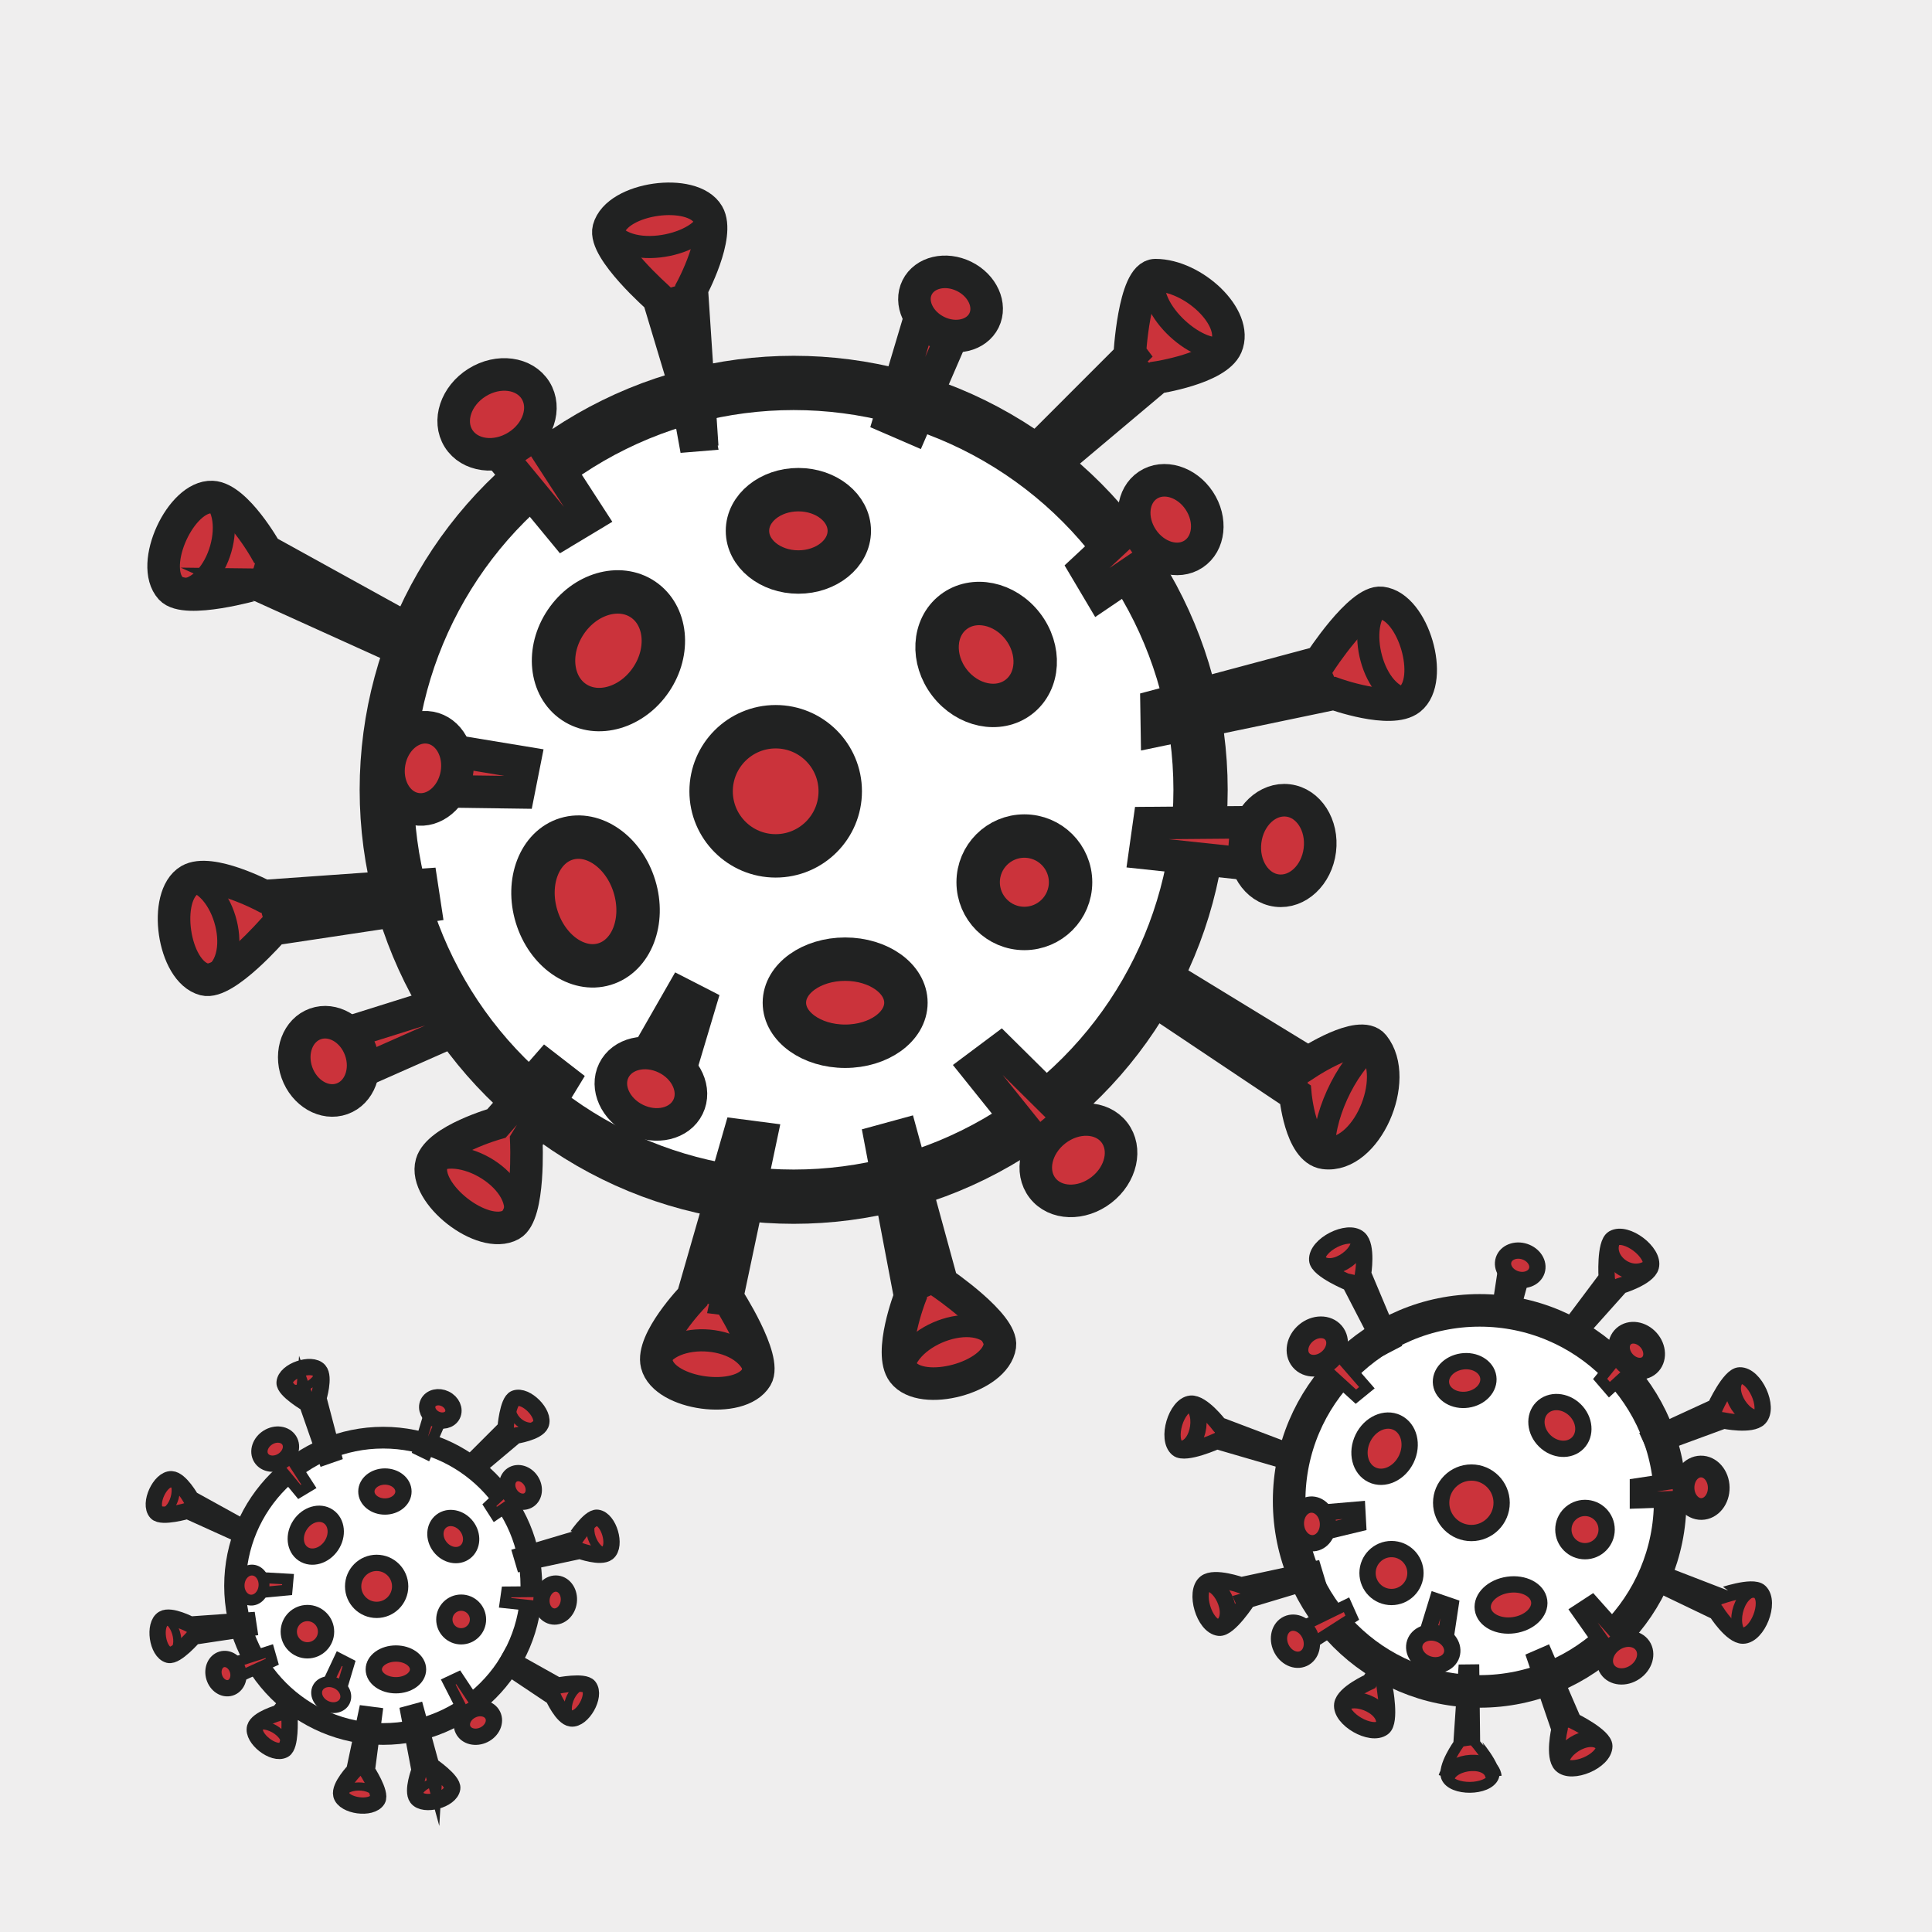 <svg xmlns="http://www.w3.org/2000/svg" width="178" height="178" viewBox="0 0 178 178"><rect x="0" y="0" width="178" height="178" fill="#808080" stroke="none"/><defs><style>.a{fill:#efeeee;mix-blend-mode:multiply;isolation:isolate;}.b,.g,.m{fill:#fff;}.b,.c,.e,.f,.g,.h,.i,.j,.k,.l,.m,.n{stroke:#212222;stroke-miterlimit:10;}.b{stroke-width:5px;}.c,.f,.h,.k,.l{fill:#cb333b;}.c,.g{stroke-width:3px;}.d{fill:#212222;}.e,.i,.j,.n{fill:none;}.e{stroke-width:2.038px;}.f{stroke-width:4px;}.h,.j{stroke-width:1.5px;}.k,.m{stroke-width:2px;}.n{stroke-width:0.75px;}</style></defs><g transform="translate(-2413.181 -2340.626)"><g transform="translate(2401.682 2329.126)"><rect class="a" width="178" height="178" transform="translate(11.498 11.5)"/></g><circle class="b" cx="37.487" cy="37.487" r="37.487" transform="translate(2448.817 2375.906)"/><g transform="translate(2428.256 2358.944)"><path class="c" d="M2495.187,2397.509c2.506,3.112-.686,10.407-4.519,9.9-2.225-.292-2.683-5.367-2.683-5.367l-13.605-9.1,1.5-1.968,13.281,8.116S2493.941,2395.96,2495.187,2397.509Z" transform="translate(-2383.713 -2319.505)"/><path class="d" d="M2489.358,2398.383l-1.171,2.953-13.812-8.8.975-1.742Z" transform="translate(-2383.132 -2319.014)"/><path class="e" d="M2490.332,2394.648c-2.618,1.963-4.826,6.876-4.519,9.9" transform="translate(-2378.858 -2316.644)"/><path class="c" d="M2437.75,2411.2c-2.613,1.447-8.1-2.9-7.308-5.663.618-2.16,5.977-3.677,5.977-3.677l4.577-5.228,1.579,1.223-3.41,5.6S2439.49,2410.241,2437.75,2411.2Z" transform="translate(-2405.751 -2316.673)"/><path class="e" d="M2437.724,2408.41c2.11-3.477-4.511-7.705-7.308-5.664" transform="translate(-2405.726 -2313.879)"/><path class="c" d="M2441.3,2346.125c.77-2.887,7.709-3.825,9.15-1.338,1.125,1.943-1.5,6.856-1.5,6.856l.962,14.537-.185-.924-3.831-12.741S2440.792,2348.045,2441.3,2346.125Z" transform="translate(-2400.292 -2343.352)"/><path class="d" d="M2443.921,2349.424l3.054-.871,3.116,15.313-3.5.289Z" transform="translate(-2398.964 -2340.749)"/><path class="e" d="M2441.292,2345.647c1.962,3.243,9.419,1.186,9.15-1.338" transform="translate(-2400.28 -2342.874)"/><path class="c" d="M2468.967,2420.237c-.414,2.958-7.187,4.731-8.92,2.438-1.352-1.792.656-6.986.656-6.986l-2.719-14.314,1.927-.527,3.717,13.6S2469.243,2418.269,2468.967,2420.237Z" transform="translate(-2391.922 -2314.563)"/><path class="d" d="M2464.335,2414.855l-2.926,1.236-3.425-14.717,1.926-.527Z" transform="translate(-2391.922 -2314.563)"/><path class="e" d="M2468.278,2414.374c-1.511-3.776-8.869-1.026-8.92,2.437" transform="translate(-2391.234 -2308.7)"/><path class="c" d="M2495.632,2368.16c2.967.348,4.894,7.079,2.64,8.863-1.76,1.393-7-.5-7-.5l-16.313,3.4-.036-2.269,15.046-4.027S2493.659,2367.93,2495.632,2368.16Z" transform="translate(-2383.44 -2330.933)"/><path class="d" d="M2490.949,2371.326l1.3,2.9-16.776,3.759-.57-1.913Z" transform="translate(-2384.032 -2329.345)"/><path class="e" d="M2489.354,2368.158c-2.519,1.791-.824,8.89,2.64,8.863" transform="translate(-2377.162 -2330.931)"/><path class="c" d="M2417.4,2394.422c-2.891-.758-3.86-7.691-1.379-9.144,1.938-1.135,6.863,1.466,6.863,1.466l14.533-1.028.3,1.973-13.946,2.1S2419.326,2394.925,2417.4,2394.422Z" transform="translate(-2413.642 -2322.502)"/><path class="d" d="M2420.687,2390.208l-.885-3.05,15.016-1.683.3,1.974Z" transform="translate(-2411.04 -2322.26)"/><path class="e" d="M2416.93,2394.327c3.926-1.06,2.054-8.689-1.379-9.144" transform="translate(-2413.168 -2322.406)"/><path class="c" d="M2414.626,2370.084c-2.014-2.208.942-8.554,3.815-8.424,2.243.1,4.961,4.961,4.961,4.961l12.756,7.042-.824,1.819-12.848-5.819S2415.966,2371.552,2414.626,2370.084Z" transform="translate(-2413.964 -2334.185)"/><path class="d" d="M2419.136,2368.2l.915-3.042,13.518,6.753-.823,1.819Z" transform="translate(-2411.374 -2332.434)"/><path class="e" d="M2414.405,2370.083c3.872,1.246,6.448-6.176,3.815-8.424" transform="translate(-2413.743 -2334.185)"/><path class="c" d="M2478.7,2348.039c3.478,0,7.671,3.9,6.539,6.539-.887,2.063-6.393,2.893-6.393,2.893l-10.271,8.641-1.411-1.411,9.157-9.159S2476.713,2348.039,2478.7,2348.039Z" transform="translate(-2387.325 -2341.006)"/><circle class="f" cx="5.949" cy="5.949" r="5.949" transform="translate(50.441 48.637)"/><ellipse class="f" cx="4.257" cy="4.937" rx="4.257" ry="4.937" transform="translate(69.395 40.667) rotate(-37.614)"/><ellipse class="f" cx="4.691" cy="3.794" rx="4.691" ry="3.794" transform="translate(53.791 26.796)"/><circle class="f" cx="4.257" cy="4.257" r="4.257" transform="translate(75.045 58.709)"/><ellipse class="f" cx="4.716" cy="6.029" rx="4.716" ry="6.029" transform="translate(32.605 60.342) rotate(-16.915)"/><ellipse class="f" cx="5.699" cy="4.742" rx="5.699" ry="4.742" transform="translate(33.868 43.722) rotate(-56.098)"/><ellipse class="f" cx="5.599" cy="4.012" rx="5.599" ry="4.012" transform="translate(57.192 70.052)"/><path class="c" d="M2465.159,2350.669l-4.54,10.492-2.06-.892,3.1-10.375" transform="translate(-2391.634 -2340.077)"/><ellipse class="c" cx="2.83" cy="3.436" rx="2.83" ry="3.436" transform="translate(68.169 10.711) rotate(-63.826)"/><path class="c" d="M2488.123,2385.958l-13.912-1.485.389-2.76,13.107-.11" transform="translate(-2383.797 -2324.199)"/><ellipse class="c" cx="4.183" cy="3.465" rx="4.183" ry="3.465" transform="translate(99.133 63.305) rotate(-82.927)"/><path class="c" d="M2481.039,2364.508l-9.1,6.166-1.393-2.349,7.345-6.853" transform="translate(-2385.633 -2334.279)"/><ellipse class="c" cx="3.154" cy="3.807" rx="3.154" ry="3.807" transform="translate(88.056 28.123) rotate(-33.538)"/><path class="c" d="M2428.937,2376.785l10.76,1.774-.542,2.735-10.044-.137" transform="translate(-2406.466 -2326.612)"/><ellipse class="c" cx="3.807" cy="3.154" rx="3.807" ry="3.154" transform="translate(20.112 55.657) rotate(-79.742)"/><path class="c" d="M2442.146,2401.636l5.423-9.469,1.7.871-2.875,9.625" transform="translate(-2399.852 -2318.909)"/><ellipse class="c" cx="3.154" cy="3.807" rx="3.154" ry="3.807" transform="translate(40.087 83.144) rotate(-63.894)"/><path class="c" d="M2436.081,2355.031l7.608,11.742-2.389,1.437-8.34-10.113" transform="translate(-2404.452 -2337.504)"/><ellipse class="c" cx="4.183" cy="3.465" rx="4.183" ry="3.465" transform="translate(25.335 19.135) rotate(-31.96)"/><path class="c" d="M2472.6,2408.18l-8.754-10.915,2.232-1.67,9.318,9.219" transform="translate(-2388.988 -2317.193)"/><ellipse class="c" cx="4.183" cy="3.465" rx="4.183" ry="3.465" transform="translate(78.854 88.395) rotate(-37.753)"/><path class="c" d="M2422.527,2396.8l13.315-4.18.767,2.607-11.931,5.28" transform="translate(-2409.676 -2318.682)"/><ellipse class="c" cx="3.104" cy="3.663" rx="3.104" ry="3.663" transform="translate(11.053 77.059) rotate(-19.632)"/><path class="d" d="M2476.215,2352.5l2.524,1.929-9.948,9.316-1.412-1.412Z" transform="translate(-2387.218 -2338.773)"/><path class="e" d="M2474.952,2348.039c-1.124,3.163,4.344,7.763,6.539,6.539" transform="translate(-2383.577 -2341.006)"/><path class="c" d="M2453.433,2423.128c-1.526,2.567-8.458,1.586-9.169-1.2-.555-2.174,3.3-6.19,3.3-6.19l4.286-14.891,1.98.259-3.089,14.623S2454.448,2421.419,2453.433,2423.128Z" transform="translate(-2398.819 -2314.563)"/><path class="d" d="M2449.956,2416.005l-3.177.009,3.52-14.43,1.98.259Z" transform="translate(-2397.533 -2314.194)"/><path class="e" d="M2453.415,2416.827c-.435-4.144-8.183-4.437-9.169-1.2" transform="translate(-2398.801 -2308.262)"/></g><circle class="g" cx="17.553" cy="17.553" r="17.553" transform="translate(2531.952 2461.354)"/><g transform="translate(2521.209 2454.458)"><path class="h" d="M2515.352,2429.53c1,.978-.214,4.023-1.559,4.039-1.052.012-2.452-2.188-2.452-2.188l-6.149-2.954.336-.873,6.16,2.38S2514.688,2428.878,2515.352,2429.53Z" transform="translate(-2461.237 -2396.705)"/><path class="d" d="M2512.038,2429.779l-.347,1.446-6.5-2.8.337-.872Z" transform="translate(-2461.237 -2396.704)"/><path class="i" d="M2512.676,2428.885c-1.841-.48-2.851,3.057-1.559,4.038" transform="translate(-2458.562 -2396.06)"/><path class="h" d="M2490.088,2439.178c-1.117.845-3.948-.807-3.764-2.142.144-1.042,2.529-2.1,2.529-2.1l1.049-1.649.812.464-.483,1.744S2490.829,2438.619,2490.088,2439.178Z" transform="translate(-2470.689 -2393.833)"/><path class="j" d="M2490.085,2438.057c.747-1.75-2.6-3.273-3.764-2.141" transform="translate(-2470.686 -2392.712)"/><path class="h" d="M2484.785,2409.252c-.1-1.4,2.827-2.871,3.845-1.988.8.687.384,3.263.384,3.263l2.644,6.288-.83.431-3.033-5.866S2484.851,2410.18,2484.785,2409.252Z" transform="translate(-2471.457 -2406.997)"/><path class="d" d="M2486.548,2410.124l1.219-.852,3.008,6.4-.831.429Z" transform="translate(-2470.573 -2405.858)"/><path class="j" d="M2484.784,2409.163c1.061,1.58,4.162-.4,3.845-1.988" transform="translate(-2471.455 -2406.908)"/><path class="h" d="M2504.528,2441.14c0,1.4-3.02,2.668-3.974,1.72-.746-.742-.159-3.282-.159-3.282l-2.208-6.455.858-.372,2.624,6.06S2504.524,2440.209,2504.528,2441.14Z" transform="translate(-2464.744 -2394.102)"/><path class="d" d="M2502.023,2438.951l-1.274.766-2.562-6.6.858-.371Z" transform="translate(-2464.744 -2394.102)"/><path class="j" d="M2503.741,2438.562c-.952-1.651-4.18.111-3.974,1.72" transform="translate(-2463.958 -2391.524)"/><path class="h" d="M2513.479,2415.582c1.4-.036,2.737,2.957,1.81,3.933-.723.762-3.278.233-3.278.233l-6.4,2.353-.391-.848,6-2.761S2512.548,2415.6,2513.479,2415.582Z" transform="translate(-2461.225 -2402.698)"/><path class="d" d="M2511.348,2417.283l.8,1.257-6.535,2.711-.391-.849Z" transform="translate(-2461.225 -2401.848)"/><path class="j" d="M2510.934,2415.582c-1.628.987.207,4.175,1.81,3.933" transform="translate(-2458.68 -2402.698)"/><path class="h" d="M2479.328,2432.867c-1.389-.159-2.3-3.309-1.244-4.147.823-.654,3.278.226,3.278.226l6.669-1.438.269.894-6.325,1.9S2480.253,2432.973,2479.328,2432.867Z" transform="translate(-2475.04 -2396.727)"/><path class="d" d="M2480.607,2430.637l-.613-1.355,6.85-1.774.269.9Z" transform="translate(-2473.854 -2396.728)"/><path class="j" d="M2479.175,2432.463c1.75-.75.377-4.163-1.244-4.147" transform="translate(-2474.887 -2396.323)"/><path class="h" d="M2476.37,2421.479c-1.079-.89-.129-4.028,1.211-4.159,1.046-.1,2.628,1.972,2.628,1.972l6.379,2.419-.261.9-6.34-1.847S2477.087,2422.07,2476.37,2421.479Z" transform="translate(-2475.902 -2401.83)"/><path class="d" d="M2478.4,2420.226l.223-1.47,6.713,2.235-.261.9Z" transform="translate(-2474.652 -2401.11)"/><path class="j" d="M2476.214,2421.478c1.877.321,2.582-3.29,1.211-4.159" transform="translate(-2475.746 -2401.829)"/><path class="h" d="M2504.376,2407.221c1.214-.7,3.815,1.3,3.464,2.6-.273,1.015-2.772,1.765-2.772,1.765l-4.188,4.685-.747-.561,3.639-4.852S2503.571,2407.685,2504.376,2407.221Z" transform="translate(-2463.771 -2406.957)"/><circle class="h" cx="2.786" cy="2.786" r="2.786" transform="translate(24.75 21.837)"/><ellipse class="h" cx="1.993" cy="2.312" rx="1.993" ry="2.312" transform="matrix(0.698, -0.716, 0.716, 0.698, 32.643, 17.31)"/><ellipse class="h" cx="2.196" cy="1.777" rx="2.196" ry="1.777" transform="translate(24.492 11.912) rotate(-8.125)"/><circle class="h" cx="1.993" cy="1.993" r="1.993" transform="translate(36.009 25.098)"/><circle class="h" cx="2.208" cy="2.208" r="2.208" transform="translate(17.966 28.888)"/><ellipse class="h" cx="2.669" cy="2.22" rx="2.669" ry="2.22" transform="translate(16.377 21.077) rotate(-64.223)"/><ellipse class="h" cx="2.622" cy="1.879" rx="2.622" ry="1.879" transform="translate(28.324 32.549) rotate(-8.125)"/><path class="h" d="M2498.415,2409.1l-1.41,5.164-1.021-.328.757-4.964" transform="translate(-2465.847 -2406.925)"/><ellipse class="h" cx="1.325" cy="1.609" rx="1.325" ry="1.609" transform="translate(30.093 3.504) rotate(-71.951)"/><path class="h" d="M2511.02,2423.765l-6.547.232,0-1.306,6.069-.918" transform="translate(-2461.599 -2399.599)"/><ellipse class="k" cx="1.622" cy="1.958" rx="1.622" ry="1.958" transform="translate(47.044 21.311) rotate(-1.052)"/><path class="l" d="M2506.768,2414.56l-3.761,3.454-.852-.99,2.951-3.663" transform="translate(-2462.758 -2403.811)"/><ellipse class="k" cx="1.477" cy="1.783" rx="1.477" ry="1.783" transform="translate(40.463 10.26) rotate(-41.663)"/><path class="h" d="M2483.854,2424.261l5.088-.436.07,1.3-4.574,1.1" transform="translate(-2471.921 -2398.571)"/><ellipse class="h" cx="1.477" cy="1.783" rx="1.477" ry="1.783" transform="translate(11.245 24.894) rotate(-4.006)"/><path class="h" d="M2491.138,2434.347l1.5-4.881,1.235.424-.7,4.652" transform="translate(-2468.274 -2395.747)"/><ellipse class="h" cx="1.477" cy="1.783" rx="1.477" ry="1.783" transform="translate(21.869 38.939) rotate(-72.019)"/><path class="l" d="M2485.384,2413.049l4.3,4.94-1.013.824-4.535-4.136" transform="translate(-2471.778 -2403.967)"/><ellipse class="k" cx="1.958" cy="1.622" rx="1.958" ry="1.622" transform="translate(10.795 10.245) rotate(-40.085)"/><path class="h" d="M2504.685,2435.675l-3.771-5.357,1.093-.715,4.084,4.582" transform="translate(-2463.379 -2395.679)"/><ellipse class="h" cx="1.958" cy="1.622" rx="1.958" ry="1.622" transform="matrix(0.827, -0.562, 0.562, 0.827, 39.159, 38.645)"/><path class="l" d="M2482.66,2432.539l5.888-2.874.533,1.192-5.172,3.307" transform="translate(-2472.519 -2395.647)"/><ellipse class="h" cx="1.457" cy="1.759" rx="1.457" ry="1.759" transform="translate(9.26 36.4) rotate(-25.041)"/><path class="d" d="M2503.67,2409.345l1.3.727-3.994,4.977-.749-.561Z" transform="translate(-2463.724 -2405.822)"/><path class="j" d="M2503.044,2407.173c-1.073,1.833,1.522,4.062,3.464,2.6" transform="translate(-2462.438 -2406.909)"/><path class="l" d="M2497.078,2443.511c-.538,1.292-3.816,1.3-4.33.052-.4-.973,1.123-3.089,1.123-3.089l.459-6.807.935-.01.076,6.6S2497.436,2442.653,2497.078,2443.511Z" transform="translate(-2467.501 -2393.649)"/><path class="d" d="M2495.127,2440.526l-1.472.214.187-7.073.935-.011Z" transform="translate(-2467.013 -2393.649)"/><path class="j" d="M2497.056,2440.648c-.239-1.889-3.9-1.512-4.33.051" transform="translate(-2467.479 -2390.786)"/></g><circle class="m" cx="13.65" cy="13.65" r="13.65" transform="translate(2434.837 2473.082)"/><g transform="translate(2427.35 2466.576)"><path class="h" d="M2446.013,2435.558c.662.863-.608,3.073-1.644,2.936-.811-.1-1.646-1.955-1.646-1.955l-4.411-2.949.356-.634,4.48,2.509S2445.573,2434.984,2446.013,2435.558Z" transform="translate(-2405.92 -2406.116)"/><path class="d" d="M2443.434,2435.386l-.427,1.075-4.694-2.87.355-.634Z" transform="translate(-2405.92 -2406.116)"/><path class="n" d="M2443.01,2434.241c-1.366-.572-2.531,2.04-1.644,2.937" transform="translate(-2402.917 -2404.799)"/><path class="h" d="M2429.977,2439.359c-.953.528-2.95-1.055-2.662-2.061.226-.788,2.176-1.341,2.176-1.341l.989-1.154.576.446-.563,1.29S2430.61,2439.009,2429.977,2439.359Z" transform="translate(-2417.986 -2404.095)"/><path class="n" d="M2429.963,2438.157c.769-1.265-1.642-2.8-2.662-2.061" transform="translate(-2417.972 -2402.893)"/><path class="h" d="M2428.6,2421.568c.075-1.087,2.492-1.9,3.18-1.111.536.618-.065,2.556-.065,2.556l1.347,5.131-.687.239-1.691-4.849S2428.55,2422.289,2428.6,2421.568Z" transform="translate(-2416.549 -2420.142)"/><path class="d" d="M2429.469,2421.973l1.032-.522,1.613,5.261-.687.239Z" transform="translate(-2415.599 -2418.709)"/><path class="n" d="M2428.6,2421.4c.642,1.332,3.247.15,3.18-1.11" transform="translate(-2416.548 -2419.977)"/><path class="h" d="M2438.065,2442.36c-.15,1.077-2.616,1.722-3.249.886-.492-.651.239-2.543.239-2.543l-.989-5.213.7-.191,1.356,4.953S2438.165,2441.644,2438.065,2442.36Z" transform="translate(-2410.568 -2403.552)"/><path class="d" d="M2436.378,2440.4l-1.066.449-1.247-5.359.7-.191Z" transform="translate(-2410.568 -2403.552)"/><path class="n" d="M2437.672,2439.017c-.551-1.376-3.23-.375-3.249.886" transform="translate(-2410.176 -2400.208)"/><path class="h" d="M2446,2426.772c1.08.128,1.782,2.578.961,3.228-.641.507-2.549-.18-2.549-.18l-5.188,1.108-.207-.7,4.922-1.467S2445.282,2426.688,2446,2426.772Z" transform="translate(-2405.148 -2412.889)"/><path class="d" d="M2444.08,2427.6l.474,1.054-5.328,1.369-.208-.7Z" transform="translate(-2405.148 -2411.982)"/><path class="n" d="M2442.683,2426.771c-1.361.583-.3,3.238.961,3.228" transform="translate(-2401.832 -2412.887)"/><path class="h" d="M2424.033,2434.6c-1.054-.277-1.406-2.8-.5-3.331.705-.412,2.5.535,2.5.535l5.292-.375.109.721-5.08.764S2424.733,2434.78,2424.033,2434.6Z" transform="translate(-2422.664 -2408.08)"/><path class="d" d="M2424.692,2433.013l-.322-1.111,5.468-.613.108.719Z" transform="translate(-2421.18 -2407.942)"/><path class="n" d="M2423.763,2434.543c1.429-.388.748-3.166-.5-3.331" transform="translate(-2422.394 -2408.025)"/><path class="h" d="M2423.087,2428.142c-.732-.8.344-3.114,1.389-3.066.817.038,1.808,1.807,1.808,1.807l4.643,2.564-.3.662-4.677-2.12S2423.576,2428.678,2423.087,2428.142Z" transform="translate(-2422.846 -2414.742)"/><path class="d" d="M2424.2,2427.1l.333-1.108,4.922,2.459-.3.663Z" transform="translate(-2421.37 -2413.743)"/><path class="n" d="M2422.961,2428.142c1.41.454,2.348-2.248,1.389-3.066" transform="translate(-2422.721 -2414.743)"/><path class="h" d="M2440.927,2421.552c1.011-.4,2.793,1.42,2.381,2.382-.323.752-2.326,1.053-2.326,1.053l-3.742,3.148-.513-.516,3.334-3.335S2440.254,2421.82,2440.927,2421.552Z" transform="translate(-2407.655 -2418.661)"/><circle class="h" cx="2.166" cy="2.166" r="2.166" transform="translate(18.367 18.04)"/><ellipse class="h" cx="1.55" cy="1.798" rx="1.55" ry="1.798" transform="translate(25.268 15.138) rotate(-37.614)"/><ellipse class="h" cx="1.708" cy="1.382" rx="1.708" ry="1.382" transform="translate(19.586 10.086)"/><circle class="h" cx="1.55" cy="1.55" r="1.55" transform="translate(26.769 21.707)"/><circle class="h" cx="1.717" cy="1.717" r="1.717" transform="translate(12.437 22.664)"/><ellipse class="h" cx="2.075" cy="1.727" rx="2.075" ry="1.727" transform="translate(12.332 16.25) rotate(-56.098)"/><ellipse class="h" cx="2.039" cy="1.461" rx="2.039" ry="1.461" transform="translate(20.268 26.394)"/><path class="l" d="M2436.885,2422.289l-1.653,3.82-.75-.364,1.129-3.739" transform="translate(-2410.113 -2418.102)"/><ellipse class="h" cx="1.031" cy="1.251" rx="1.031" ry="1.251" transform="translate(24.822 4.229) rotate(-63.826)"/><path class="l" d="M2443.365,2431.6l-5.066-.542.142-1,4.772-.041" transform="translate(-2405.934 -2409.338)"/><ellipse class="h" cx="1.523" cy="1.262" rx="1.523" ry="1.262" transform="translate(35.54 22.823) rotate(-82.927)"/><path class="l" d="M2441.43,2426.133l-3.275,2.244-.546-.855,2.674-2.5" transform="translate(-2406.69 -2414.796)"/><ellipse class="h" cx="1.148" cy="1.386" rx="1.148" ry="1.386" transform="translate(32.063 10.57) rotate(-33.538)"/><path class="l" d="M2426.859,2429.363l3.965.223-.09,1.011-3.642.342" transform="translate(-2418.455 -2410.05)"/><ellipse class="l" cx="1.386" cy="1.148" rx="1.386" ry="1.148" transform="translate(7.763 21.389) rotate(-85.881)"/><path class="l" d="M2430.2,2436.559l1.691-3.593.9.462-1.046,3.505" transform="translate(-2414.799 -2406.106)"/><ellipse class="l" cx="1.148" cy="1.386" rx="1.148" ry="1.386" transform="translate(14.596 30.604) rotate(-63.894)"/><path class="l" d="M2428.939,2423.346l2.771,4.275-.87.523-3.036-3.682" transform="translate(-2417.423 -2416.635)"/><ellipse class="h" cx="1.523" cy="1.262" rx="1.523" ry="1.262" transform="translate(9.226 7.297) rotate(-31.96)"/><path class="l" d="M2438.114,2438.759l-2.314-4.539.919-.431,2.64,3.976" transform="translate(-2408.67 -2405.205)"/><ellipse class="h" cx="1.523" cy="1.262" rx="1.523" ry="1.262" transform="matrix(0.899, -0.439, 0.439, 0.899, 27.939, 32.278)"/><path class="l" d="M2425.612,2434.2l4.849-1.565.279.976-4.344,1.977" transform="translate(-2419.819 -2406.465)"/><ellipse class="h" cx="1.133" cy="1.368" rx="1.133" ry="1.368" transform="translate(5.169 27.264) rotate(-16.915)"/><path class="d" d="M2440,2422.685l.919.7-3.623,3.393-.514-.514Z" transform="translate(-2407.595 -2417.359)"/><path class="n" d="M2438.892,2421.522c-1.026,1.294.724,3.295,2.381,2.382" transform="translate(-2405.621 -2418.632)"/><path class="h" d="M2433.831,2443.291c-.556.936-3.08.578-3.338-.436-.2-.792,1.2-2.254,1.2-2.254l1.1-5.19.721.094-.667,5.091S2434.2,2442.668,2433.831,2443.291Z" transform="translate(-2413.219 -2403.431)"/><path class="d" d="M2432.3,2440.832l-1.156,0,.921-5.424.72.094Z" transform="translate(-2412.486 -2403.431)"/><path class="n" d="M2433.821,2439.809c.023-1.481-2.834-1.592-3.339-.436" transform="translate(-2413.208 -2399.949)"/></g></g></svg>